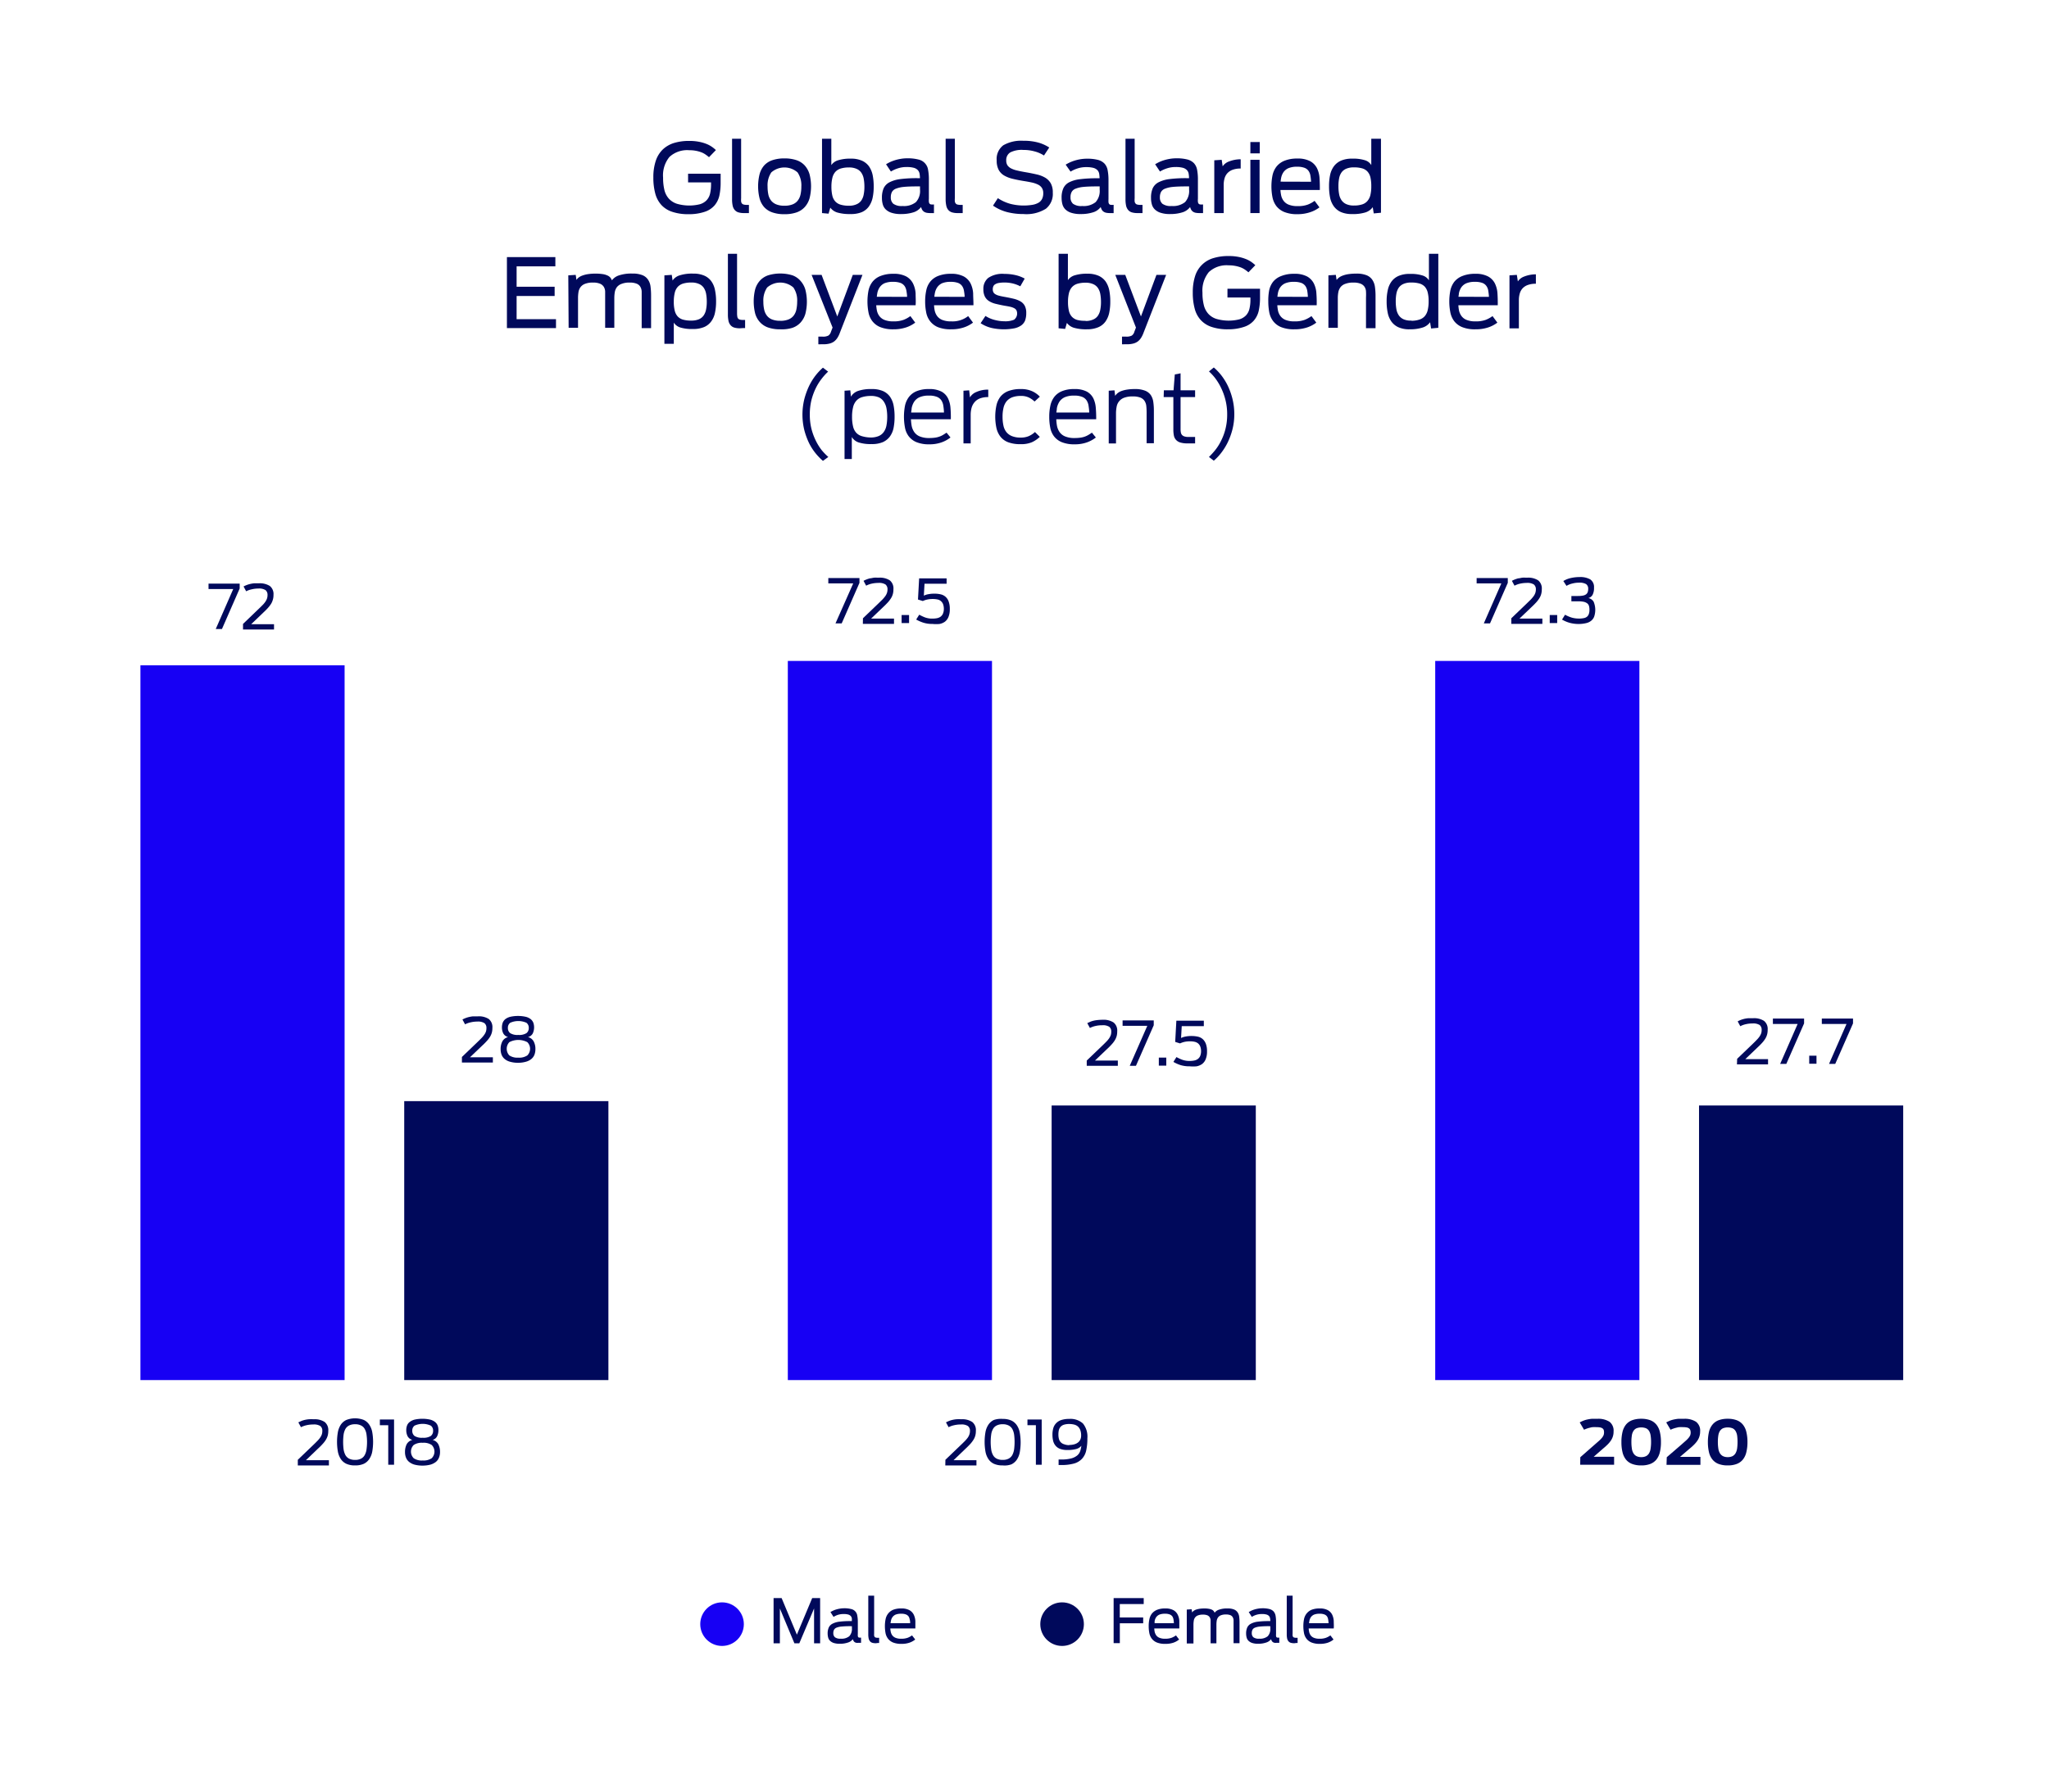 <svg id="Layer_1" data-name="Layer 1" xmlns="http://www.w3.org/2000/svg" viewBox="0 0 423 370"><defs><style>.cls-1{fill:#00095b;}.cls-2{fill:#1700f4;}</style></defs><path class="cls-1" d="M142.19,44.23a10.29,10.29,0,0,1-3.41-.49,5.26,5.26,0,0,1-2.26-1.43,5.67,5.67,0,0,1-1.25-2.37,12.4,12.4,0,0,1-.39-3.28,10.56,10.56,0,0,1,.49-3.42,5.79,5.79,0,0,1,1.43-2.35,5.89,5.89,0,0,1,2.33-1.36,10.5,10.5,0,0,1,3.16-.43,10.06,10.06,0,0,1,1.92.16,8.45,8.45,0,0,1,1.53.42,5.57,5.57,0,0,1,1.17.6,6.63,6.63,0,0,1,.88.71l-1.42,1.47a8.27,8.27,0,0,0-.73-.56,4,4,0,0,0-.88-.46,6.93,6.93,0,0,0-2.47-.42,5.38,5.38,0,0,0-4.09,1.39,6,6,0,0,0-1.31,4.27,10.61,10.61,0,0,0,.27,2.55,4.12,4.12,0,0,0,.92,1.79,3.93,3.93,0,0,0,1.67,1.06,9.16,9.16,0,0,0,4.75.09,3.15,3.15,0,0,0,1.38-.83,3,3,0,0,0,.71-1.36,8.36,8.36,0,0,0,.2-1.91v-.41h-4.74V35.87h6.72v1.84a12.4,12.4,0,0,1-.27,2.72,4.75,4.75,0,0,1-1,2,4.59,4.59,0,0,1-2,1.3A10.1,10.1,0,0,1,142.19,44.23Z"/><path class="cls-1" d="M153.6,44a4,4,0,0,1-1.17-.15,1.61,1.61,0,0,1-.76-.5,2,2,0,0,1-.42-.89,6.29,6.29,0,0,1-.12-1.33V28.65H153V40.94a4,4,0,0,0,0,.66.8.8,0,0,0,.16.41.72.72,0,0,0,.38.23,2.7,2.7,0,0,0,.64.07h.43V44l-.43,0Z"/><path class="cls-1" d="M161.94,44.23a7.26,7.26,0,0,1-2.49-.37,4.06,4.06,0,0,1-1.69-1.09,4.43,4.43,0,0,1-.95-1.8,10.44,10.44,0,0,1,0-5,4.54,4.54,0,0,1,.95-1.81,4,4,0,0,1,1.69-1.08,7.51,7.51,0,0,1,2.49-.37,7.62,7.62,0,0,1,2.5.37,4.07,4.07,0,0,1,1.68,1.08,4.68,4.68,0,0,1,1,1.81,10.12,10.12,0,0,1,0,5,4.57,4.57,0,0,1-1,1.8,4.09,4.09,0,0,1-1.68,1.09A7.36,7.36,0,0,1,161.94,44.23Zm0-1.75a4.41,4.41,0,0,0,1.64-.26,2.53,2.53,0,0,0,1.07-.75,3.1,3.1,0,0,0,.6-1.25,7.24,7.24,0,0,0,.18-1.69,4.75,4.75,0,0,0-.78-2.93,4.11,4.11,0,0,0-5.42,0,4.76,4.76,0,0,0-.77,2.93,7.85,7.85,0,0,0,.17,1.69,3.1,3.1,0,0,0,.6,1.25,2.63,2.63,0,0,0,1.08.75A4.32,4.32,0,0,0,161.94,42.48Z"/><path class="cls-1" d="M175.57,44.2a9,9,0,0,1-2.72-.32,2.85,2.85,0,0,1-1.44-1l-.36,1.24L169.7,44V28.65h1.92v5.44a2.59,2.59,0,0,1,1.42-1,8.38,8.38,0,0,1,2.63-.33,5.47,5.47,0,0,1,2.29.43,3.61,3.61,0,0,1,1.45,1.18,5,5,0,0,1,.75,1.82,11.83,11.83,0,0,1,.21,2.32,11.05,11.05,0,0,1-.22,2.31,5,5,0,0,1-.77,1.81,3.56,3.56,0,0,1-1.48,1.18A5.86,5.86,0,0,1,175.57,44.2Zm-.32-1.72a3.66,3.66,0,0,0,1.54-.28,2.33,2.33,0,0,0,1-.77,3.24,3.24,0,0,0,.51-1.24,8.15,8.15,0,0,0,.15-1.63,9.12,9.12,0,0,0-.14-1.64,3.24,3.24,0,0,0-.5-1.26,2.25,2.25,0,0,0-1-.8,3.72,3.72,0,0,0-1.56-.28,5.61,5.61,0,0,0-1.65.21,2.53,2.53,0,0,0-1.13.68,2.85,2.85,0,0,0-.63,1.24,7.58,7.58,0,0,0-.2,1.85,7.94,7.94,0,0,0,.19,1.84,2.67,2.67,0,0,0,.62,1.21,2.46,2.46,0,0,0,1.11.66A5.85,5.85,0,0,0,175.25,42.48Z"/><path class="cls-1" d="M186,44.2a5.91,5.91,0,0,1-1.94-.26,3,3,0,0,1-1.21-.7,2.28,2.28,0,0,1-.61-1.05,4.66,4.66,0,0,1-.17-1.31,4.82,4.82,0,0,1,.35-2,2.68,2.68,0,0,1,1.21-1.24,6.68,6.68,0,0,1,2.25-.66,27.19,27.19,0,0,1,3.45-.19h.59a7,7,0,0,0-.07-.85,1.52,1.52,0,0,0-.37-.81,1.81,1.81,0,0,0-.83-.48,5.68,5.68,0,0,0-1.48-.16,5.53,5.53,0,0,0-1.88.3,6.33,6.33,0,0,0-1.37.63l-1-1.5a8.24,8.24,0,0,1,.72-.4,7.93,7.93,0,0,1,1-.4,8.74,8.74,0,0,1,1.27-.31,8,8,0,0,1,1.41-.12,8.77,8.77,0,0,1,2.28.25,2.55,2.55,0,0,1,2,2.16,10.58,10.58,0,0,1,.16,2v3.93a3.75,3.75,0,0,0,0,.64.74.74,0,0,0,.14.38.52.52,0,0,0,.32.17,4.3,4.3,0,0,0,.59,0V44a1,1,0,0,1-.3,0h-.49a4,4,0,0,1-.76-.07,1.63,1.63,0,0,1-.52-.22,1.45,1.45,0,0,1-.36-.38,2.42,2.42,0,0,1-.23-.58,3.15,3.15,0,0,1-1.47,1.06A8.2,8.2,0,0,1,186,44.2Zm.65-5.61a5.94,5.94,0,0,0-1.69.37,1.58,1.58,0,0,0-.83.69,2.35,2.35,0,0,0-.23,1.09,1.7,1.7,0,0,0,.51,1.33,2.9,2.9,0,0,0,1.91.47,3.94,3.94,0,0,0,2.76-.8,3.39,3.39,0,0,0,.85-2.59v-.66h-.5C188.27,38.49,187.34,38.52,186.62,38.59Z"/><path class="cls-1" d="M197.7,44a3.87,3.87,0,0,1-1.17-.15,1.64,1.64,0,0,1-.77-.5,2,2,0,0,1-.41-.89,6.23,6.23,0,0,1-.13-1.33V28.65h1.9V40.94a4.08,4.08,0,0,0,0,.66.91.91,0,0,0,.17.41.73.73,0,0,0,.37.23,2.8,2.8,0,0,0,.65.07h.43V44l-.43,0Z"/><path class="cls-1" d="M211.3,44.2a13.48,13.48,0,0,1-3.37-.4A9.1,9.1,0,0,1,205,42.46l1-1.54a9,9,0,0,0,2.6,1.18,11.16,11.16,0,0,0,4.56.19,3.84,3.84,0,0,0,1.27-.45,1.92,1.92,0,0,0,.71-.79,2.58,2.58,0,0,0,.23-1.16,1.93,1.93,0,0,0-.29-1.1,2,2,0,0,0-.83-.69,5.59,5.59,0,0,0-1.31-.43c-.5-.11-1.07-.21-1.71-.31-.84-.14-1.6-.29-2.27-.46a6.25,6.25,0,0,1-1.73-.7A3,3,0,0,1,206.13,35a4.1,4.1,0,0,1-.37-1.86A3.55,3.55,0,0,1,207.12,30a7.42,7.42,0,0,1,4.14-.93,11.13,11.13,0,0,1,3.16.39,8.24,8.24,0,0,1,2.19,1l-1.09,1.65a6.54,6.54,0,0,0-1.88-.83,8.5,8.5,0,0,0-2.38-.32,5.2,5.2,0,0,0-2.71.52,1.84,1.84,0,0,0-.82,1.68,1.76,1.76,0,0,0,.27,1,2.1,2.1,0,0,0,.78.64,5.27,5.27,0,0,0,1.24.42c.5.12,1.06.23,1.7.34.82.14,1.57.29,2.26.45a6.07,6.07,0,0,1,1.79.68,3.28,3.28,0,0,1,1.16,1.18,3.85,3.85,0,0,1,.41,1.92,3.9,3.9,0,0,1-1.42,3.31A7.58,7.58,0,0,1,211.3,44.2Z"/><path class="cls-1" d="M223.1,44.2a6,6,0,0,1-1.95-.26,3,3,0,0,1-1.21-.7,2.37,2.37,0,0,1-.61-1.05,5.05,5.05,0,0,1-.17-1.31,4.65,4.65,0,0,1,.36-2,2.64,2.64,0,0,1,1.21-1.24A6.55,6.55,0,0,1,223,37a27.42,27.42,0,0,1,3.45-.19H227a7,7,0,0,0-.07-.85,1.51,1.51,0,0,0-.36-.81,1.86,1.86,0,0,0-.83-.48,5.79,5.79,0,0,0-1.48-.16,5.59,5.59,0,0,0-1.89.3,6.45,6.45,0,0,0-1.36.63L220,34c.19-.12.43-.25.73-.4a7.41,7.41,0,0,1,1-.4,8.93,8.93,0,0,1,1.26-.31,8.25,8.25,0,0,1,1.42-.12,8.74,8.74,0,0,1,2.27.25,2.88,2.88,0,0,1,1.35.78,2.77,2.77,0,0,1,.64,1.38,10.51,10.51,0,0,1,.17,2v3.93a5.48,5.48,0,0,0,0,.64.74.74,0,0,0,.14.38.52.52,0,0,0,.33.17,4.18,4.18,0,0,0,.59,0V44a1,1,0,0,1-.3,0h-.49a3.86,3.86,0,0,1-.76-.07,1.46,1.46,0,0,1-.52-.22,1.19,1.19,0,0,1-.36-.38,2.9,2.9,0,0,1-.24-.58,3.05,3.05,0,0,1-1.47,1.06A8.1,8.1,0,0,1,223.1,44.2Zm.64-5.61a5.86,5.86,0,0,0-1.68.37,1.54,1.54,0,0,0-.83.69,2.23,2.23,0,0,0-.23,1.09,1.7,1.7,0,0,0,.51,1.33,2.86,2.86,0,0,0,1.91.47,3.94,3.94,0,0,0,2.76-.8,3.43,3.43,0,0,0,.84-2.59v-.66h-.49C225.39,38.49,224.47,38.52,223.74,38.59Z"/><path class="cls-1" d="M234.82,44a4,4,0,0,1-1.17-.15,1.61,1.61,0,0,1-.76-.5,2.11,2.11,0,0,1-.42-.89,6.29,6.29,0,0,1-.12-1.33V28.65h1.89V40.94a4,4,0,0,0,0,.66.81.81,0,0,0,.17.41.66.66,0,0,0,.37.23,2.7,2.7,0,0,0,.64.07h.44V44l-.43,0Z"/><path class="cls-1" d="M241.55,44.2a6,6,0,0,1-1.94-.26,3,3,0,0,1-1.21-.7,2.28,2.28,0,0,1-.61-1.05,4.66,4.66,0,0,1-.17-1.31,4.82,4.82,0,0,1,.35-2,2.68,2.68,0,0,1,1.21-1.24,6.68,6.68,0,0,1,2.25-.66,27.19,27.19,0,0,1,3.45-.19h.59a7,7,0,0,0-.07-.85,1.45,1.45,0,0,0-.37-.81,1.81,1.81,0,0,0-.83-.48,5.68,5.68,0,0,0-1.48-.16,5.58,5.58,0,0,0-1.88.3,6.56,6.56,0,0,0-1.37.63l-1-1.5c.19-.12.43-.25.72-.4a7.93,7.93,0,0,1,1-.4,9.08,9.08,0,0,1,1.27-.31,8.16,8.16,0,0,1,1.42-.12,8.74,8.74,0,0,1,2.27.25,2.88,2.88,0,0,1,1.35.78,2.77,2.77,0,0,1,.64,1.38,10.58,10.58,0,0,1,.16,2v3.93a3.75,3.75,0,0,0,0,.64.74.74,0,0,0,.14.38.52.52,0,0,0,.32.17,4.34,4.34,0,0,0,.6,0V44a1.08,1.08,0,0,1-.3,0h-.5a4,4,0,0,1-.76-.07,1.63,1.63,0,0,1-.52-.22,1.45,1.45,0,0,1-.36-.38,2.42,2.42,0,0,1-.23-.58,3.15,3.15,0,0,1-1.47,1.06A8.2,8.2,0,0,1,241.55,44.2Zm.65-5.61a6,6,0,0,0-1.69.37,1.58,1.58,0,0,0-.83.69,2.35,2.35,0,0,0-.23,1.09,1.7,1.7,0,0,0,.51,1.33,2.9,2.9,0,0,0,1.91.47,4,4,0,0,0,2.77-.8,3.43,3.43,0,0,0,.84-2.59v-.66H245C243.85,38.49,242.92,38.52,242.2,38.59Z"/><path class="cls-1" d="M250.68,33.1l1.53-.1.2,1.35a2.64,2.64,0,0,1,1.29-1,6.61,6.61,0,0,1,2.43-.46V34.8a4.76,4.76,0,0,0-1.67.26,2.73,2.73,0,0,0-1.07.7,2.66,2.66,0,0,0-.59,1.07,5,5,0,0,0-.18,1.38V44h-1.94Z"/><path class="cls-1" d="M258.13,29.33h1.94v2.34h-1.94Zm0,3.67h1.9V44h-1.9Z"/><path class="cls-1" d="M267.89,44.23a7,7,0,0,1-2.75-.45,4,4,0,0,1-1.65-1.23,4.47,4.47,0,0,1-.8-1.83,11.72,11.72,0,0,1,0-4.47,4.51,4.51,0,0,1,.81-1.82,4,4,0,0,1,1.65-1.23,6.84,6.84,0,0,1,2.69-.46,5.35,5.35,0,0,1,2.64.55,3.4,3.4,0,0,1,1.4,1.44,5.4,5.4,0,0,1,.53,2.08c.05.78.07,1.59.06,2.42h-8.13a6.58,6.58,0,0,0,.11.93,2.94,2.94,0,0,0,.51,1.27,2.4,2.4,0,0,0,1.08.83,4.68,4.68,0,0,0,1.84.3,5.74,5.74,0,0,0,2.1-.31,6,6,0,0,0,1.41-.78l1,1.35a6.42,6.42,0,0,1-1.92,1A8.13,8.13,0,0,1,267.89,44.23Zm2.77-6.7a10.69,10.69,0,0,0-.13-1.21,2.31,2.31,0,0,0-.37-1,1.78,1.78,0,0,0-.84-.66,4.17,4.17,0,0,0-1.53-.23,4.44,4.44,0,0,0-1.78.29,2.46,2.46,0,0,0-1.05.84,3.18,3.18,0,0,0-.5,1.3,6.37,6.37,0,0,0-.09.65Z"/><path class="cls-1" d="M279.1,44.2a5.5,5.5,0,0,1-2.3-.42,3.7,3.7,0,0,1-1.45-1.19,4.62,4.62,0,0,1-.77-1.82,11.91,11.91,0,0,1-.21-2.32,11.05,11.05,0,0,1,.22-2.31,4.61,4.61,0,0,1,.78-1.8,3.68,3.68,0,0,1,1.46-1.16,5.61,5.61,0,0,1,2.33-.42,8.09,8.09,0,0,1,2.63.33,2.29,2.29,0,0,1,1.3,1V28.65h2V43.93l-1.49.14-.21-1.29a2.93,2.93,0,0,1-1.5,1.08A8.56,8.56,0,0,1,279.1,44.2Zm.42-1.76a5.36,5.36,0,0,0,1.65-.22,2.36,2.36,0,0,0,1.1-.69,2.92,2.92,0,0,0,.63-1.23,7.63,7.63,0,0,0,.19-1.85,8,8,0,0,0-.18-1.84,2.74,2.74,0,0,0-.62-1.2,2.38,2.38,0,0,0-1.1-.65,6.16,6.16,0,0,0-1.67-.2,3.92,3.92,0,0,0-1.57.27,2.29,2.29,0,0,0-1,.77,3.1,3.1,0,0,0-.5,1.23,8,8,0,0,0-.14,1.62,8.46,8.46,0,0,0,.14,1.65,3.13,3.13,0,0,0,.5,1.25,2.37,2.37,0,0,0,1,.81A3.74,3.74,0,0,0,279.52,42.44Z"/><path class="cls-1" d="M104.65,53.09h10V55h-8v4.21h7.85v1.91h-7.85v4.79h8.13v1.84H104.65Z"/><path class="cls-1" d="M117.32,56.86l1.53-.1.16,1.05a1.87,1.87,0,0,1,.45-.5,2.77,2.77,0,0,1,.77-.41,5.83,5.83,0,0,1,1.15-.29,10.2,10.2,0,0,1,1.56-.11,10,10,0,0,1,1.47.1,3.57,3.57,0,0,1,1,.29,1.67,1.67,0,0,1,.6.44,2.39,2.39,0,0,1,.32.56,2.87,2.87,0,0,1,1.38-1,8,8,0,0,1,2.83-.4,5.35,5.35,0,0,1,2.08.33,2.51,2.51,0,0,1,1.16.93,3.26,3.26,0,0,1,.52,1.44,15,15,0,0,1,.11,1.86v6.71h-1.94V61.44c0-.46,0-.87,0-1.24a2.13,2.13,0,0,0-.29-1,1.52,1.52,0,0,0-.75-.62,3.7,3.7,0,0,0-1.44-.23,4.27,4.27,0,0,0-1.62.25,2.2,2.2,0,0,0-1,.67,2.46,2.46,0,0,0-.44,1,7.66,7.66,0,0,0-.11,1.32v6.1h-1.89V61.44c0-.46,0-.87,0-1.24a2,2,0,0,0-.3-1,1.67,1.67,0,0,0-.77-.62,3.66,3.66,0,0,0-1.44-.23,4.27,4.27,0,0,0-1.62.25,2.11,2.11,0,0,0-.94.67,2.33,2.33,0,0,0-.43,1,7.7,7.7,0,0,0-.1,1.32v6.1h-1.94Z"/><path class="cls-1" d="M137.16,56.86l1.52-.1.17,1.17a2.67,2.67,0,0,1,1.43-1.06,8.4,8.4,0,0,1,2.84-.37,5.52,5.52,0,0,1,2.3.43,3.49,3.49,0,0,1,1.44,1.17,4.6,4.6,0,0,1,.75,1.82,11.25,11.25,0,0,1,.22,2.33,10.92,10.92,0,0,1-.22,2.29,4.5,4.5,0,0,1-.77,1.81,3.52,3.52,0,0,1-1.47,1.18,5.82,5.82,0,0,1-2.33.41,8.35,8.35,0,0,1-2.62-.32,2.49,2.49,0,0,1-1.32-1V71h-1.94Zm5.55,9.34a4.06,4.06,0,0,0,1.54-.26,2.28,2.28,0,0,0,1-.78,3.26,3.26,0,0,0,.51-1.23,8,8,0,0,0,.15-1.62,9.15,9.15,0,0,0-.14-1.65,3.28,3.28,0,0,0-.5-1.25,2.23,2.23,0,0,0-1-.79,3.72,3.72,0,0,0-1.56-.28,5.73,5.73,0,0,0-1.66.21,2.48,2.48,0,0,0-1.12.67,2.76,2.76,0,0,0-.63,1.23,7.61,7.61,0,0,0-.2,1.86,7.26,7.26,0,0,0,.19,1.82,2.72,2.72,0,0,0,.61,1.21A2.38,2.38,0,0,0,141,66,5.89,5.89,0,0,0,142.71,66.2Z"/><path class="cls-1" d="M152.74,67.79a4,4,0,0,1-1.17-.15,1.61,1.61,0,0,1-.76-.5,2,2,0,0,1-.42-.89,6.29,6.29,0,0,1-.12-1.33V52.41h1.89V64.7a4,4,0,0,0,.05.66.8.8,0,0,0,.16.41.72.72,0,0,0,.38.23,2.64,2.64,0,0,0,.64.07h.43v1.68l-.43,0Z"/><path class="cls-1" d="M161.08,68a7.36,7.36,0,0,1-2.5-.37,4.09,4.09,0,0,1-1.68-1.09,4.43,4.43,0,0,1-1-1.8,10.44,10.44,0,0,1,0-5,4.54,4.54,0,0,1,1-1.81,4.07,4.07,0,0,1,1.68-1.08,8.6,8.6,0,0,1,5,0A4,4,0,0,1,165.26,58a4.68,4.68,0,0,1,1,1.81,10.12,10.12,0,0,1,0,5,4.57,4.57,0,0,1-1,1.8,4.06,4.06,0,0,1-1.69,1.09A7.3,7.3,0,0,1,161.08,68Zm0-1.75a4.53,4.53,0,0,0,1.63-.26,2.56,2.56,0,0,0,1.08-.75,3.1,3.1,0,0,0,.6-1.25,7.82,7.82,0,0,0,.18-1.69,4.75,4.75,0,0,0-.78-2.93,4.11,4.11,0,0,0-5.42,0,4.75,4.75,0,0,0-.78,2.93,7.24,7.24,0,0,0,.18,1.69,3.1,3.1,0,0,0,.6,1.25,2.5,2.5,0,0,0,1.08.75A4.53,4.53,0,0,0,161.08,66.24Z"/><path class="cls-1" d="M167.55,56.76h2.06l3.24,8.59,3.2-8.59h2L173.39,68.7a5,5,0,0,1-.53,1.09,2.89,2.89,0,0,1-.69.74,2.7,2.7,0,0,1-.94.42,4.87,4.87,0,0,1-1.28.14h-.49a3.64,3.64,0,0,1-.52,0V69.51h.85A2.34,2.34,0,0,0,171,69.3a1.44,1.44,0,0,0,.55-.8l.33-.86Z"/><path class="cls-1" d="M184.48,68a7.08,7.08,0,0,1-2.75-.45,3.93,3.93,0,0,1-1.64-1.23,4.22,4.22,0,0,1-.8-1.83,12,12,0,0,1,0-4.47,4.4,4.4,0,0,1,.82-1.82A3.93,3.93,0,0,1,181.75,57a6.88,6.88,0,0,1,2.69-.46,5.37,5.37,0,0,1,2.65.55,3.44,3.44,0,0,1,1.39,1.44,5.41,5.41,0,0,1,.54,2.08c0,.78.07,1.59,0,2.42h-8.13a8.48,8.48,0,0,0,.11.93,2.94,2.94,0,0,0,.51,1.27,2.46,2.46,0,0,0,1.08.83,4.68,4.68,0,0,0,1.84.3,5.74,5.74,0,0,0,2.1-.31,5.85,5.85,0,0,0,1.41-.78l1,1.35a6.42,6.42,0,0,1-1.92,1A8.16,8.16,0,0,1,184.48,68Zm2.78-6.7c0-.43-.07-.84-.13-1.21a2.6,2.6,0,0,0-.37-1,1.89,1.89,0,0,0-.84-.66,4.27,4.27,0,0,0-1.54-.23,4.44,4.44,0,0,0-1.78.29,2.46,2.46,0,0,0-1,.84,3.18,3.18,0,0,0-.5,1.3,6.37,6.37,0,0,0-.09.65Z"/><path class="cls-1" d="M196.36,68a7.08,7.08,0,0,1-2.75-.45A4,4,0,0,1,192,66.31a4.22,4.22,0,0,1-.8-1.83,11.41,11.41,0,0,1-.21-2.23,10.64,10.64,0,0,1,.22-2.24,4.26,4.26,0,0,1,.81-1.82A3.93,3.93,0,0,1,193.63,57a6.88,6.88,0,0,1,2.69-.46,5.37,5.37,0,0,1,2.65.55,3.46,3.46,0,0,1,1.4,1.44,5.4,5.4,0,0,1,.53,2.08c0,.78.07,1.59.06,2.42h-8.13a6.62,6.62,0,0,0,.1.93,3.06,3.06,0,0,0,.51,1.27,2.46,2.46,0,0,0,1.08.83,4.71,4.71,0,0,0,1.84.3,5.23,5.23,0,0,0,3.51-1.09l1,1.35a6.42,6.42,0,0,1-1.92,1A8.16,8.16,0,0,1,196.36,68Zm2.78-6.7c0-.43-.07-.84-.13-1.21a2.44,2.44,0,0,0-.37-1,1.78,1.78,0,0,0-.84-.66,4.25,4.25,0,0,0-1.53-.23,4.49,4.49,0,0,0-1.79.29,2.58,2.58,0,0,0-1,.84,3.18,3.18,0,0,0-.5,1.3,6.37,6.37,0,0,0-.09.65Z"/><path class="cls-1" d="M207.2,68a11.84,11.84,0,0,1-2.41-.26,7,7,0,0,1-2.35-1l1-1.5a6.43,6.43,0,0,0,2,.85,7.84,7.84,0,0,0,1.91.25,4.74,4.74,0,0,0,2-.32,1.62,1.62,0,0,0,.49-1.94,1.1,1.1,0,0,0-.45-.43,3.3,3.3,0,0,0-.83-.3c-.33-.08-.74-.15-1.23-.23-.65-.12-1.24-.25-1.77-.38a4.51,4.51,0,0,1-1.37-.56,2.38,2.38,0,0,1-.87-.94,3.32,3.32,0,0,1-.31-1.53,2.86,2.86,0,0,1,1-2.32,5.21,5.21,0,0,1,3.34-.83,10,10,0,0,1,2.34.26,7.06,7.06,0,0,1,1.85.71l-.91,1.59a6.73,6.73,0,0,0-1.46-.56,7.11,7.11,0,0,0-1.78-.22,6.48,6.48,0,0,0-1.19.09,2,2,0,0,0-.75.27.91.91,0,0,0-.39.44,1.48,1.48,0,0,0-.11.57,1.35,1.35,0,0,0,.13.64,1.09,1.09,0,0,0,.43.42,2.69,2.69,0,0,0,.77.3c.32.09.7.16,1.14.24.68.12,1.29.25,1.84.38a5.53,5.53,0,0,1,1.4.54,2.35,2.35,0,0,1,.89.91,3.1,3.1,0,0,1,.31,1.5,4.36,4.36,0,0,1-.26,1.6,2.37,2.37,0,0,1-.84,1,3.81,3.81,0,0,1-1.44.57A11.46,11.46,0,0,1,207.2,68Z"/><path class="cls-1" d="M224.41,68a9,9,0,0,1-2.72-.32,2.85,2.85,0,0,1-1.44-1l-.36,1.24-1.35-.13V52.41h1.92v5.44a2.59,2.59,0,0,1,1.42-1,8.38,8.38,0,0,1,2.63-.33,5.47,5.47,0,0,1,2.29.43,3.61,3.61,0,0,1,1.45,1.18,5,5,0,0,1,.75,1.82,11.83,11.83,0,0,1,.21,2.32,11.05,11.05,0,0,1-.22,2.31,4.86,4.86,0,0,1-.77,1.81,3.49,3.49,0,0,1-1.48,1.18A5.86,5.86,0,0,1,224.41,68Zm-.32-1.72a3.66,3.66,0,0,0,1.54-.28,2.27,2.27,0,0,0,1-.77,3.24,3.24,0,0,0,.51-1.24,8.15,8.15,0,0,0,.15-1.63,9.12,9.12,0,0,0-.14-1.64,3.24,3.24,0,0,0-.5-1.26,2.25,2.25,0,0,0-1-.8,3.72,3.72,0,0,0-1.56-.28,5.71,5.71,0,0,0-1.65.21,2.49,2.49,0,0,0-1.12.68,2.87,2.87,0,0,0-.64,1.24,7.58,7.58,0,0,0-.2,1.85,7.94,7.94,0,0,0,.19,1.84,2.67,2.67,0,0,0,.62,1.21,2.46,2.46,0,0,0,1.11.66A5.9,5.9,0,0,0,224.09,66.24Z"/><path class="cls-1" d="M230.24,56.76h2.06l3.24,8.59,3.2-8.59h2L236.08,68.7a5.54,5.54,0,0,1-.53,1.09,2.89,2.89,0,0,1-.69.74,2.7,2.7,0,0,1-.94.42,4.92,4.92,0,0,1-1.28.14h-.5a3.56,3.56,0,0,1-.51,0V69.51h.85a2.36,2.36,0,0,0,1.16-.21,1.38,1.38,0,0,0,.54-.8l.33-.86Z"/><path class="cls-1" d="M253.55,68a10.31,10.31,0,0,1-3.42-.49,5.29,5.29,0,0,1-2.25-1.43,5.56,5.56,0,0,1-1.25-2.37,12.4,12.4,0,0,1-.39-3.28,10.85,10.85,0,0,1,.48-3.42,5.59,5.59,0,0,1,3.77-3.71,10.5,10.5,0,0,1,3.16-.43,10.2,10.2,0,0,1,1.92.16,8.12,8.12,0,0,1,1.52.42,5.66,5.66,0,0,1,1.18.6,7.35,7.35,0,0,1,.88.71l-1.42,1.47a8.27,8.27,0,0,0-.73-.56,4.29,4.29,0,0,0-.88-.46,7.26,7.26,0,0,0-1.1-.3,7.06,7.06,0,0,0-1.37-.12,5.37,5.37,0,0,0-4.09,1.39,6,6,0,0,0-1.32,4.27,10.09,10.09,0,0,0,.28,2.55,4.12,4.12,0,0,0,.92,1.79,3.81,3.81,0,0,0,1.67,1.06,9.16,9.16,0,0,0,4.75.09,3.15,3.15,0,0,0,1.38-.83,3,3,0,0,0,.7-1.36,7.83,7.83,0,0,0,.2-1.91v-.41H253.4V59.63h6.72v1.84a12.4,12.4,0,0,1-.27,2.72,4.64,4.64,0,0,1-1,2,4.5,4.5,0,0,1-2,1.3A10.1,10.1,0,0,1,253.55,68Z"/><path class="cls-1" d="M267.23,68a7.08,7.08,0,0,1-2.75-.45,3.93,3.93,0,0,1-1.64-1.23,4.35,4.35,0,0,1-.81-1.83,12.25,12.25,0,0,1-.2-2.23A11.36,11.36,0,0,1,262,60a4.4,4.4,0,0,1,.82-1.82A3.93,3.93,0,0,1,264.5,57a6.88,6.88,0,0,1,2.69-.46,5.37,5.37,0,0,1,2.65.55,3.44,3.44,0,0,1,1.39,1.44,5.23,5.23,0,0,1,.53,2.08,24.06,24.06,0,0,1,.06,2.42h-8.13a8.48,8.48,0,0,0,.11.93,2.94,2.94,0,0,0,.51,1.27,2.46,2.46,0,0,0,1.08.83,4.68,4.68,0,0,0,1.84.3,5.74,5.74,0,0,0,2.1-.31,6,6,0,0,0,1.41-.78l1,1.35a6.49,6.49,0,0,1-1.91,1A8.2,8.2,0,0,1,267.23,68Zm2.77-6.7a10.77,10.77,0,0,0-.12-1.21,2.6,2.6,0,0,0-.37-1,1.89,1.89,0,0,0-.84-.66,4.27,4.27,0,0,0-1.54-.23,4.44,4.44,0,0,0-1.78.29,2.46,2.46,0,0,0-1.05.84,3.18,3.18,0,0,0-.5,1.3,6.37,6.37,0,0,0-.09.65Z"/><path class="cls-1" d="M274.24,56.86l1.53-.1.16,1.05a3,3,0,0,1,.5-.5,3.07,3.07,0,0,1,.79-.41,5.65,5.65,0,0,1,1.15-.29A10.71,10.71,0,0,1,280,56.5a5.49,5.49,0,0,1,2.1.33,2.6,2.6,0,0,1,1.19.93,3.42,3.42,0,0,1,.55,1.44,13.13,13.13,0,0,1,.13,1.86v6.71H282V61.44A11.57,11.57,0,0,0,282,60.2a1.92,1.92,0,0,0-.32-1,1.76,1.76,0,0,0-.8-.62,3.9,3.9,0,0,0-1.47-.23,4.55,4.55,0,0,0-1.65.25,2.18,2.18,0,0,0-1,.67,2.49,2.49,0,0,0-.46,1,6.74,6.74,0,0,0-.12,1.32v6.1h-1.94Z"/><path class="cls-1" d="M291,68a5.47,5.47,0,0,1-2.3-.42,3.66,3.66,0,0,1-1.46-1.19,4.61,4.61,0,0,1-.76-1.82,11.15,11.15,0,0,1-.22-2.32,10.39,10.39,0,0,1,.23-2.31,4.59,4.59,0,0,1,.77-1.8,3.6,3.6,0,0,1,1.46-1.16,5.65,5.65,0,0,1,2.33-.42,8,8,0,0,1,2.63.33,2.35,2.35,0,0,1,1.31,1V52.41h1.94V67.69l-1.49.14-.21-1.29a3,3,0,0,1-1.49,1.08A8.64,8.64,0,0,1,291,68Zm.41-1.76A5.27,5.27,0,0,0,293,66a2.44,2.44,0,0,0,1.11-.69,2.91,2.91,0,0,0,.62-1.23,7.58,7.58,0,0,0,.2-1.85,7.43,7.43,0,0,0-.19-1.84,2.84,2.84,0,0,0-.61-1.2,2.46,2.46,0,0,0-1.11-.65,6.16,6.16,0,0,0-1.67-.2,3.92,3.92,0,0,0-1.57.27,2.35,2.35,0,0,0-1,.77,3.25,3.25,0,0,0-.5,1.23,8.81,8.81,0,0,0-.14,1.62,9.32,9.32,0,0,0,.14,1.65,3.28,3.28,0,0,0,.5,1.25,2.43,2.43,0,0,0,1,.81A3.74,3.74,0,0,0,291.37,66.2Z"/><path class="cls-1" d="M304.61,68a7,7,0,0,1-2.75-.45,4,4,0,0,1-1.65-1.23,4.47,4.47,0,0,1-.8-1.83,11.72,11.72,0,0,1,0-4.47,4.51,4.51,0,0,1,.81-1.82A4,4,0,0,1,301.88,57a6.84,6.84,0,0,1,2.69-.46,5.35,5.35,0,0,1,2.64.55,3.4,3.4,0,0,1,1.4,1.44,5.4,5.4,0,0,1,.53,2.08c.05.78.07,1.59.06,2.42h-8.13a8.55,8.55,0,0,0,.1.93,3.07,3.07,0,0,0,.52,1.27,2.4,2.4,0,0,0,1.08.83,4.68,4.68,0,0,0,1.84.3,5.74,5.74,0,0,0,2.1-.31,6,6,0,0,0,1.41-.78l1,1.35a6.42,6.42,0,0,1-1.92,1A8.13,8.13,0,0,1,304.61,68Zm2.77-6.7a10.69,10.69,0,0,0-.13-1.21,2.31,2.31,0,0,0-.37-1,1.78,1.78,0,0,0-.84-.66,4.17,4.17,0,0,0-1.53-.23,4.41,4.41,0,0,0-1.78.29,2.46,2.46,0,0,0-1.05.84,3.34,3.34,0,0,0-.51,1.3c0,.21-.06.42-.08.65Z"/><path class="cls-1" d="M311.62,56.86l1.52-.1.21,1.35a2.64,2.64,0,0,1,1.29-1,6.61,6.61,0,0,1,2.43-.46v1.94a4.76,4.76,0,0,0-1.67.26,2.7,2.7,0,0,0-1.08.7,2.65,2.65,0,0,0-.58,1.07,4.91,4.91,0,0,0-.18,1.38v5.8h-1.94Z"/><path class="cls-1" d="M169.89,95.17a12.54,12.54,0,0,1-1.47-1.51,11.46,11.46,0,0,1-1.37-2.11,14.83,14.83,0,0,1-1-2.71,13.49,13.49,0,0,1,0-6.44,15.45,15.45,0,0,1,1-2.74,12.22,12.22,0,0,1,1.37-2.19,11.74,11.74,0,0,1,1.47-1.55l1.07.82a11.73,11.73,0,0,0-1.31,1.44,11.08,11.08,0,0,0-1.22,1.94,12.9,12.9,0,0,0-.91,2.48,12.22,12.22,0,0,0-.34,3,11.79,11.79,0,0,0,.35,3,12.46,12.46,0,0,0,.92,2.46A10.83,10.83,0,0,0,169.67,93,12.49,12.49,0,0,0,171,94.36Z"/><path class="cls-1" d="M174.35,80.68l1.19-.08.13,1.31a2.77,2.77,0,0,1,1.46-1.18,8.23,8.23,0,0,1,2.87-.39,5.57,5.57,0,0,1,2.28.41,3.53,3.53,0,0,1,1.43,1.14,4.72,4.72,0,0,1,.76,1.81,12.15,12.15,0,0,1,.21,2.35,11.76,11.76,0,0,1-.21,2.32,4.5,4.5,0,0,1-.77,1.78,3.7,3.7,0,0,1-1.45,1.15,5.68,5.68,0,0,1-2.3.4,8.21,8.21,0,0,1-2.72-.35,2.59,2.59,0,0,1-1.38-1.11v4.55h-1.5Zm5.36,9.66a4.24,4.24,0,0,0,1.67-.29,2.46,2.46,0,0,0,1.06-.84,3.39,3.39,0,0,0,.56-1.34,9.52,9.52,0,0,0,.16-1.79,9.71,9.71,0,0,0-.16-1.8,3.65,3.65,0,0,0-.55-1.35,2.49,2.49,0,0,0-1-.87,4.09,4.09,0,0,0-1.69-.3A6.08,6.08,0,0,0,178,82a2.53,2.53,0,0,0-1.2.73,3,3,0,0,0-.68,1.33,8,8,0,0,0-.22,2,8.27,8.27,0,0,0,.21,2,2.85,2.85,0,0,0,.67,1.32,2.57,2.57,0,0,0,1.2.7A6.53,6.53,0,0,0,179.71,90.34Z"/><path class="cls-1" d="M191.87,91.75a6.77,6.77,0,0,1-2.68-.45,3.93,3.93,0,0,1-1.6-1.22,4.29,4.29,0,0,1-.77-1.81,12.18,12.18,0,0,1,0-4.45,4.56,4.56,0,0,1,.8-1.82,3.82,3.82,0,0,1,1.58-1.21,6.45,6.45,0,0,1,2.6-.45,5.32,5.32,0,0,1,2.56.52,3.2,3.2,0,0,1,1.34,1.39,5.35,5.35,0,0,1,.52,2,22.14,22.14,0,0,1,.07,2.32h-8.23a9.91,9.91,0,0,0,.13,1.27,3.42,3.42,0,0,0,.55,1.38,2.58,2.58,0,0,0,1.14.9,5,5,0,0,0,2,.33,8.36,8.36,0,0,0,1.19-.08,4.48,4.48,0,0,0,.91-.23,4,4,0,0,0,.75-.36c.22-.14.45-.28.68-.44l.81,1a6.56,6.56,0,0,1-1.82,1A7.37,7.37,0,0,1,191.87,91.75Zm3-6.56c0-.48-.06-.94-.12-1.36a2.81,2.81,0,0,0-.39-1.12,2,2,0,0,0-.91-.75,4.27,4.27,0,0,0-1.68-.27,4.67,4.67,0,0,0-1.9.32,2.6,2.6,0,0,0-1.13.92,3.69,3.69,0,0,0-.54,1.38c0,.28-.08.58-.1.88Z"/><path class="cls-1" d="M198.9,80.68l1.18-.08.16,1.46a2.63,2.63,0,0,1,1.29-1.1,5.7,5.7,0,0,1,2.49-.5V82a4.66,4.66,0,0,0-1.69.26,2.74,2.74,0,0,0-1.12.77,3,3,0,0,0-.63,1.17,5.55,5.55,0,0,0-.19,1.46v5.9H198.9Z"/><path class="cls-1" d="M210.69,91.72a7.14,7.14,0,0,1-2.54-.39,3.72,3.72,0,0,1-1.6-1.14,4.57,4.57,0,0,1-.84-1.79,11.22,11.22,0,0,1,0-4.71,4.61,4.61,0,0,1,.84-1.8,3.86,3.86,0,0,1,1.61-1.14,7,7,0,0,1,2.57-.41,5.44,5.44,0,0,1,2.41.47,5.09,5.09,0,0,1,1.53,1.1l-1.09,1a4.85,4.85,0,0,0-1.07-.77,3.62,3.62,0,0,0-1.78-.38,4.9,4.9,0,0,0-1.79.29,2.88,2.88,0,0,0-1.16.84,3.36,3.36,0,0,0-.62,1.35,7.65,7.65,0,0,0-.19,1.82,8.28,8.28,0,0,0,.18,1.81,3.23,3.23,0,0,0,.61,1.35,2.79,2.79,0,0,0,1.16.84,4.72,4.72,0,0,0,1.81.3,4.15,4.15,0,0,0,1.62-.29,4.56,4.56,0,0,0,1.31-.86l1,1A5.91,5.91,0,0,1,213,91.33,5.74,5.74,0,0,1,210.69,91.72Z"/><path class="cls-1" d="M221.86,91.75a6.77,6.77,0,0,1-2.68-.45,3.93,3.93,0,0,1-1.6-1.22,4.29,4.29,0,0,1-.77-1.81,11.18,11.18,0,0,1-.2-2.22,10.48,10.48,0,0,1,.22-2.23,4.55,4.55,0,0,1,.79-1.82,3.82,3.82,0,0,1,1.58-1.21,6.45,6.45,0,0,1,2.6-.45,5.29,5.29,0,0,1,2.56.52,3.28,3.28,0,0,1,1.35,1.39,5.55,5.55,0,0,1,.51,2c.06.75.09,1.53.08,2.32h-8.24a9.91,9.91,0,0,0,.13,1.27,3.42,3.42,0,0,0,.55,1.38,2.56,2.56,0,0,0,1.15.9,4.89,4.89,0,0,0,2,.33,8.25,8.25,0,0,0,1.19-.08,4.58,4.58,0,0,0,.92-.23,4.23,4.23,0,0,0,.74-.36c.23-.14.45-.28.68-.44l.81,1a6.56,6.56,0,0,1-1.82,1A7.37,7.37,0,0,1,221.86,91.75Zm3-6.56c0-.48-.07-.94-.13-1.36a2.81,2.81,0,0,0-.39-1.12,2,2,0,0,0-.91-.75,4.27,4.27,0,0,0-1.68-.27,4.67,4.67,0,0,0-1.9.32,2.6,2.6,0,0,0-1.13.92,3.69,3.69,0,0,0-.54,1.38c0,.28-.08.58-.1.88Z"/><path class="cls-1" d="M228.89,80.68l1.19-.08.13,1.14a2.88,2.88,0,0,1,.48-.53,2.72,2.72,0,0,1,.78-.45,5.9,5.9,0,0,1,1.16-.3,9.66,9.66,0,0,1,1.64-.12,5.52,5.52,0,0,1,2.11.33,2.59,2.59,0,0,1,1.19.91,3.4,3.4,0,0,1,.52,1.43,13,13,0,0,1,.12,1.85v6.67h-1.5V85.11a13.21,13.21,0,0,0-.07-1.33,2.43,2.43,0,0,0-.36-1,1.86,1.86,0,0,0-.86-.68,4.23,4.23,0,0,0-1.58-.24,4.84,4.84,0,0,0-1.77.27A2.4,2.4,0,0,0,230.52,84a7.1,7.1,0,0,0-.13,1.43v6.14h-1.5Z"/><path class="cls-1" d="M240.27,80.6h2l.26-3.28,1.19-.23V80.6h3V82h-3v6.57a3.56,3.56,0,0,0,.05.68,1.1,1.1,0,0,0,.21.52,1.09,1.09,0,0,0,.5.34,2.63,2.63,0,0,0,.9.12h1.34v1.33h-1.58a5,5,0,0,1-1.49-.19,1.93,1.93,0,0,1-.88-.55,1.87,1.87,0,0,1-.43-.88,6.2,6.2,0,0,1-.11-1.22V82h-2Z"/><path class="cls-1" d="M249.58,94.36a15.79,15.79,0,0,0,1.3-1.43A10.22,10.22,0,0,0,252.09,91a11.57,11.57,0,0,0,.9-2.43,12.11,12.11,0,0,0,.35-3,11.94,11.94,0,0,0-.36-3,12.62,12.62,0,0,0-.91-2.5,11.61,11.61,0,0,0-1.22-2,10.22,10.22,0,0,0-1.27-1.37l1-.82a11.31,11.31,0,0,1,1.47,1.52,12.28,12.28,0,0,1,1.36,2.14,14.09,14.09,0,0,1,1,2.73,13.1,13.1,0,0,1,.4,3.28,12.5,12.5,0,0,1-.4,3.19,14.29,14.29,0,0,1-1,2.7,12.77,12.77,0,0,1-1.36,2.15,10.45,10.45,0,0,1-1.47,1.54Z"/><rect class="cls-1" x="83.45" y="227.38" width="42.15" height="57.6"/><rect class="cls-2" x="28.99" y="137.38" width="42.15" height="147.6"/><path class="cls-1" d="M61.48,301.44l3.13-3c.35-.33.65-.63.89-.88a5,5,0,0,0,.6-.71,2.77,2.77,0,0,0,.34-.66,2.28,2.28,0,0,0,.1-.72,1.22,1.22,0,0,0-.41-1,2.42,2.42,0,0,0-1.46-.32,6,6,0,0,0-1.43.16,4.9,4.9,0,0,0-1.11.4l-.54-1,.64-.29a4.91,4.91,0,0,1,.71-.22,6.57,6.57,0,0,1,.83-.13,9.81,9.81,0,0,1,1,0,3.77,3.77,0,0,1,2.25.56,2.13,2.13,0,0,1,.75,1.83,3.6,3.6,0,0,1-.12,1,3.37,3.37,0,0,1-.38.85,5.36,5.36,0,0,1-.67.87c-.27.3-.59.63-1,1l-2.45,2.35H67.9v1.08H61.48Z"/><path class="cls-1" d="M73.31,302.6a4.16,4.16,0,0,1-1.82-.34,2.8,2.8,0,0,1-1.15-1,4.24,4.24,0,0,1-.59-1.52,11.67,11.67,0,0,1,0-4,4.24,4.24,0,0,1,.59-1.52,2.8,2.8,0,0,1,1.15-1,5,5,0,0,1,3.63,0,2.81,2.81,0,0,1,1.13,1,4.07,4.07,0,0,1,.6,1.52,11.67,11.67,0,0,1,0,4,4.07,4.07,0,0,1-.6,1.52,2.81,2.81,0,0,1-1.13,1A4.18,4.18,0,0,1,73.31,302.6Zm0-1.14a2.52,2.52,0,0,0,1.25-.27,1.77,1.77,0,0,0,.75-.76,3.35,3.35,0,0,0,.36-1.17,11,11,0,0,0,0-3,3.18,3.18,0,0,0-.36-1.15,1.73,1.73,0,0,0-.75-.74,2.52,2.52,0,0,0-1.25-.27,2.63,2.63,0,0,0-1.27.27,1.84,1.84,0,0,0-.75.74,3.62,3.62,0,0,0-.36,1.15,12.21,12.21,0,0,0,0,3,3.83,3.83,0,0,0,.36,1.17,1.89,1.89,0,0,0,.75.76A2.63,2.63,0,0,0,73.31,301.46Z"/><path class="cls-1" d="M80.15,294.3H78.42v-1.18h2.93v9.34h-1.2Z"/><path class="cls-1" d="M87.26,302.64a6.26,6.26,0,0,1-1.69-.2,3.1,3.1,0,0,1-1.12-.57,2.16,2.16,0,0,1-.64-.89,3,3,0,0,1-.2-1.14,3.52,3.52,0,0,1,.35-1.62,1.87,1.87,0,0,1,1.18-.89,1.52,1.52,0,0,1-1-.77,2.77,2.77,0,0,1-.27-1.25,2.61,2.61,0,0,1,.16-.94,1.59,1.59,0,0,1,.54-.73,2.77,2.77,0,0,1,1-.49,7.43,7.43,0,0,1,3.25,0,2.7,2.7,0,0,1,1,.49,1.72,1.72,0,0,1,.53.73,2.61,2.61,0,0,1,.16.94,2.89,2.89,0,0,1-.27,1.27,1.44,1.44,0,0,1-.94.75,1.88,1.88,0,0,1,1.19.91,3.44,3.44,0,0,1,.35,1.6,3,3,0,0,1-.21,1.14,2.16,2.16,0,0,1-.64.89,3.24,3.24,0,0,1-1.13.57A6.31,6.31,0,0,1,87.26,302.64Zm0-1.06a3,3,0,0,0,1.86-.46,1.93,1.93,0,0,0,0-2.74,3,3,0,0,0-1.86-.45,3,3,0,0,0-1.85.45,1.93,1.93,0,0,0,0,2.74A2.92,2.92,0,0,0,87.26,301.58Zm0-4.69a2.82,2.82,0,0,0,1.68-.37,1.31,1.31,0,0,0,.47-1.08,1.25,1.25,0,0,0-.47-1.05,4,4,0,0,0-3.36,0,1.25,1.25,0,0,0-.47,1.05,1.31,1.31,0,0,0,.47,1.08A2.82,2.82,0,0,0,87.26,296.89Z"/><path class="cls-1" d="M48.15,121.63h-5.1v-1.11h6.43v1l-3.66,8.37H44.54Z"/><path class="cls-1" d="M50.17,128.84l3.12-3c.36-.34.65-.63.9-.88a4.57,4.57,0,0,0,.6-.72,2.66,2.66,0,0,0,.33-.65,2.33,2.33,0,0,0,.11-.73,1.24,1.24,0,0,0-.41-1,2.45,2.45,0,0,0-1.47-.33,5.94,5.94,0,0,0-1.42.17,4.18,4.18,0,0,0-1.11.4l-.54-1a5.38,5.38,0,0,1,.64-.29,4.91,4.91,0,0,1,.71-.22,6.35,6.35,0,0,1,.82-.14c.3,0,.63,0,1,0a3.84,3.84,0,0,1,2.25.55,2.11,2.11,0,0,1,.76,1.83,3.19,3.19,0,0,1-.13,1,3.39,3.39,0,0,1-.37.86,6.8,6.8,0,0,1-.67.87c-.27.3-.6.63-1,1l-2.44,2.34h4.72v1.09H50.17Z"/><path class="cls-1" d="M95.36,218.26l3.13-3c.35-.34.65-.63.89-.88a5.07,5.07,0,0,0,.6-.72,2.71,2.71,0,0,0,.34-.65,2.39,2.39,0,0,0,.1-.73,1.21,1.21,0,0,0-.41-1,2.41,2.41,0,0,0-1.46-.33,6,6,0,0,0-1.43.17,4.46,4.46,0,0,0-1.11.4l-.54-1a6.22,6.22,0,0,1,.64-.29,4.91,4.91,0,0,1,.71-.22,6.52,6.52,0,0,1,.83-.14c.29,0,.63,0,1,0a3.77,3.77,0,0,1,2.25.55,2.13,2.13,0,0,1,.75,1.83,3.6,3.6,0,0,1-.12,1,3.43,3.43,0,0,1-.38.86,5.36,5.36,0,0,1-.67.87c-.27.3-.59.63-1,1l-2.45,2.34h4.72v1.09H95.36Z"/><path class="cls-1" d="M107,219.46a5.83,5.83,0,0,1-1.68-.21,2.86,2.86,0,0,1-1.13-.57,2.16,2.16,0,0,1-.64-.88,3.17,3.17,0,0,1-.2-1.14,3.37,3.37,0,0,1,.36-1.62,1.82,1.82,0,0,1,1.18-.89,1.58,1.58,0,0,1-1-.77,2.78,2.78,0,0,1-.27-1.26,2.84,2.84,0,0,1,.16-.93,1.84,1.84,0,0,1,.54-.74,2.82,2.82,0,0,1,1-.48,7.38,7.38,0,0,1,3.24,0,2.69,2.69,0,0,1,1,.48,1.84,1.84,0,0,1,.54.74,2.84,2.84,0,0,1,.16.93,3,3,0,0,1-.27,1.27,1.5,1.5,0,0,1-1,.76,1.82,1.82,0,0,1,1.19.91,3.29,3.29,0,0,1,.35,1.6,3.17,3.17,0,0,1-.2,1.14,2.16,2.16,0,0,1-.64.88,3,3,0,0,1-1.14.57A5.85,5.85,0,0,1,107,219.46Zm0-1.06a3,3,0,0,0,1.86-.46,1.93,1.93,0,0,0,0-2.74,4,4,0,0,0-3.71,0,2,2,0,0,0,0,2.74A3,3,0,0,0,107,218.4Zm0-4.69a2.82,2.82,0,0,0,1.68-.37,1.29,1.29,0,0,0,.48-1.08,1.26,1.26,0,0,0-.48-1.06,4.08,4.08,0,0,0-3.35,0,1.26,1.26,0,0,0-.48,1.06,1.29,1.29,0,0,0,.48,1.08A2.8,2.8,0,0,0,107,213.71Z"/><rect class="cls-1" x="217.1" y="228.28" width="42.15" height="56.7"/><rect class="cls-1" x="350.75" y="228.28" width="42.15" height="56.7"/><rect class="cls-2" x="162.64" y="136.48" width="42.15" height="148.5"/><path class="cls-1" d="M195.17,301.44l3.13-3c.35-.33.65-.63.9-.88a6.88,6.88,0,0,0,.6-.71,2.71,2.71,0,0,0,.33-.66,2.27,2.27,0,0,0,.11-.72,1.22,1.22,0,0,0-.42-1,2.4,2.4,0,0,0-1.46-.32,5.88,5.88,0,0,0-1.42.16,4.57,4.57,0,0,0-1.11.4l-.54-1c.2-.1.41-.2.63-.29a5,5,0,0,1,.72-.22,6.13,6.13,0,0,1,.82-.13,10,10,0,0,1,1,0,3.77,3.77,0,0,1,2.25.56,2.13,2.13,0,0,1,.75,1.83,3.6,3.6,0,0,1-.12,1,3,3,0,0,1-.38.85,5.88,5.88,0,0,1-.66.87c-.28.3-.6.63-1,1l-2.45,2.35h4.73v1.08h-6.43Z"/><path class="cls-1" d="M207,302.6a4.24,4.24,0,0,1-1.83-.34,2.77,2.77,0,0,1-1.14-1,4.06,4.06,0,0,1-.59-1.52,11.67,11.67,0,0,1,0-4,4.06,4.06,0,0,1,.59-1.52,2.77,2.77,0,0,1,1.14-1A4.4,4.4,0,0,1,207,293a4.25,4.25,0,0,1,1.8.34,2.84,2.84,0,0,1,1.14,1,4.06,4.06,0,0,1,.59,1.52,11.67,11.67,0,0,1,0,4,4.06,4.06,0,0,1-.59,1.52,2.84,2.84,0,0,1-1.14,1A4.1,4.1,0,0,1,207,302.6Zm0-1.14a2.55,2.55,0,0,0,1.25-.27,1.89,1.89,0,0,0,.75-.76,3.83,3.83,0,0,0,.36-1.17,12.21,12.21,0,0,0,0-3,3.62,3.62,0,0,0-.36-1.15,1.84,1.84,0,0,0-.75-.74,2.55,2.55,0,0,0-1.25-.27,2.6,2.6,0,0,0-1.27.27,1.73,1.73,0,0,0-.75.74,3.18,3.18,0,0,0-.36,1.15,11,11,0,0,0,0,3,3.35,3.35,0,0,0,.36,1.17,1.77,1.77,0,0,0,.75.76A2.6,2.6,0,0,0,207,301.46Z"/><path class="cls-1" d="M213.85,294.3h-1.74v-1.18h2.94v9.34h-1.2Z"/><path class="cls-1" d="M218.54,301.38h.55a7.76,7.76,0,0,0,2.08-.23,3.24,3.24,0,0,0,1.22-.61,2.07,2.07,0,0,0,.61-.9,6.39,6.39,0,0,0,.24-1.09,2.11,2.11,0,0,1-1.08.67,6.88,6.88,0,0,1-1.78.2,4.22,4.22,0,0,1-1.49-.22,2.19,2.19,0,0,1-.95-.64,2.47,2.47,0,0,1-.52-1,5.36,5.36,0,0,1-.15-1.31,4.76,4.76,0,0,1,.18-1.36,2.47,2.47,0,0,1,.58-1,2.53,2.53,0,0,1,1.06-.66,5.16,5.16,0,0,1,1.65-.23,3.82,3.82,0,0,1,2.82.94,4.29,4.29,0,0,1,.92,3.06,11.43,11.43,0,0,1-.24,2.51,3.65,3.65,0,0,1-.85,1.7,3.54,3.54,0,0,1-1.66,1,9.5,9.5,0,0,1-2.67.31h-.52Zm2.17-3a4.1,4.1,0,0,0,1-.12,2.3,2.3,0,0,0,.79-.36,1.59,1.59,0,0,0,.51-.61,1.86,1.86,0,0,0,.18-.84,3.09,3.09,0,0,0-.17-1.13,1.86,1.86,0,0,0-.48-.74,1.81,1.81,0,0,0-.79-.41,4.18,4.18,0,0,0-1-.12,3.57,3.57,0,0,0-1.12.15,1.61,1.61,0,0,0-.69.44,1.69,1.69,0,0,0-.35.68,4,4,0,0,0-.09.89,3.51,3.51,0,0,0,.1.89,1.63,1.63,0,0,0,.36.69,1.54,1.54,0,0,0,.69.43A3.05,3.05,0,0,0,220.71,298.42Z"/><path class="cls-1" d="M176.14,120.47H171v-1.11h6.43v1l-3.67,8.37h-1.28Z"/><path class="cls-1" d="M178.15,127.67l3.13-3,.9-.88a6.91,6.91,0,0,0,.6-.72,2.66,2.66,0,0,0,.33-.65,2.38,2.38,0,0,0,.11-.73,1.25,1.25,0,0,0-.42-1,2.48,2.48,0,0,0-1.46-.32,6.43,6.43,0,0,0-1.42.16,4.55,4.55,0,0,0-1.11.41l-.54-1a4.51,4.51,0,0,1,.63-.29,5.06,5.06,0,0,1,.72-.23c.25,0,.52-.1.82-.13s.63,0,1,0a3.77,3.77,0,0,1,2.25.55,2.13,2.13,0,0,1,.75,1.83,3.6,3.6,0,0,1-.12,1,3.1,3.1,0,0,1-.38.86,5.88,5.88,0,0,1-.66.87c-.28.3-.6.63-1,1l-2.45,2.34h4.73v1.09h-6.43Z"/><path class="cls-1" d="M186.13,127h1.54v1.66h-1.54Z"/><path class="cls-1" d="M192.5,128.84a5.89,5.89,0,0,1-1.94-.28,7.78,7.78,0,0,1-1.42-.63l.63-1a9,9,0,0,0,1.21.57,4.29,4.29,0,0,0,1.5.24,5.43,5.43,0,0,0,.92-.08,1.91,1.91,0,0,0,.75-.3,1.61,1.61,0,0,0,.51-.63,2.54,2.54,0,0,0,.19-1,2.79,2.79,0,0,0-.17-1,1.61,1.61,0,0,0-.47-.63,1.54,1.54,0,0,0-.71-.32,4.32,4.32,0,0,0-.91-.09,5.34,5.34,0,0,0-1.15.11,3.91,3.91,0,0,0-.93.31l-1-.31.24-4.37h5.67v1.11h-4.56l-.14,2.46a3.35,3.35,0,0,1,.88-.29,6.29,6.29,0,0,1,1.31-.12,5.51,5.51,0,0,1,1.25.13,2.28,2.28,0,0,1,1,.48,2.32,2.32,0,0,1,.68,1,4.36,4.36,0,0,1,.24,1.57,4.13,4.13,0,0,1-.27,1.61,2.37,2.37,0,0,1-.74,1,2.78,2.78,0,0,1-1.14.47A7.17,7.17,0,0,1,192.5,128.84Z"/><path class="cls-1" d="M224.35,219l3.13-3c.35-.33.65-.63.89-.88a5,5,0,0,0,.6-.71,3.19,3.19,0,0,0,.34-.66,2.28,2.28,0,0,0,.1-.72,1.22,1.22,0,0,0-.41-1,2.42,2.42,0,0,0-1.46-.32,6,6,0,0,0-1.43.16,4.9,4.9,0,0,0-1.11.4l-.54-1,.64-.29a4.91,4.91,0,0,1,.71-.22,6.29,6.29,0,0,1,.83-.13,9.81,9.81,0,0,1,1-.05,3.77,3.77,0,0,1,2.25.56,2.13,2.13,0,0,1,.75,1.83,3.6,3.6,0,0,1-.12,1,3.37,3.37,0,0,1-.38.85,5.36,5.36,0,0,1-.67.87c-.27.3-.59.63-1,1L226.05,219h4.72v1.08h-6.42Z"/><path class="cls-1" d="M236.85,211.83h-5.1v-1.12h6.43v1l-3.67,8.37h-1.28Z"/><path class="cls-1" d="M239.23,218.39h1.54v1.66h-1.54Z"/><path class="cls-1" d="M245.6,220.19a6.18,6.18,0,0,1-1.94-.27,7.78,7.78,0,0,1-1.42-.64l.63-1a8.94,8.94,0,0,0,1.21.56,4.29,4.29,0,0,0,1.5.24,4.57,4.57,0,0,0,.92-.08,1.91,1.91,0,0,0,.75-.3,1.58,1.58,0,0,0,.51-.62,2.59,2.59,0,0,0,.19-1,2.73,2.73,0,0,0-.17-1,1.64,1.64,0,0,0-.47-.64,1.78,1.78,0,0,0-.71-.32,4.32,4.32,0,0,0-.91-.09,5.34,5.34,0,0,0-1.15.11,4.45,4.45,0,0,0-.93.32l-1-.31.24-4.38h5.67v1.12h-4.56l-.14,2.45a3.76,3.76,0,0,1,.88-.29,6.29,6.29,0,0,1,1.31-.12,6.15,6.15,0,0,1,1.25.13,2.28,2.28,0,0,1,1,.48,2.52,2.52,0,0,1,.68,1,4.3,4.3,0,0,1,.24,1.56,4.09,4.09,0,0,1-.27,1.61,2.31,2.31,0,0,1-.74,1,2.93,2.93,0,0,1-1.14.48A8,8,0,0,1,245.6,220.19Z"/><rect class="cls-2" x="296.29" y="136.48" width="42.15" height="148.5"/><path class="cls-1" d="M326.24,300.91l3-2.63.9-.79a5.45,5.45,0,0,0,.59-.61,2.34,2.34,0,0,0,.32-.53,1.73,1.73,0,0,0,.09-.56,1.77,1.77,0,0,0-.06-.49.71.71,0,0,0-.25-.34,1.23,1.23,0,0,0-.49-.2,4.42,4.42,0,0,0-.8-.06,5.53,5.53,0,0,0-.69,0c-.24,0-.47.08-.7.13a5,5,0,0,0-.62.19,3.11,3.11,0,0,0-.51.22l-.9-1.52c.25-.13.5-.25.75-.35a4.45,4.45,0,0,1,.78-.24,7.54,7.54,0,0,1,.93-.15c.34,0,.72,0,1.17,0a4.26,4.26,0,0,1,2.52.61,2.3,2.3,0,0,1,.84,2,3.2,3.2,0,0,1-.53,1.84,5.06,5.06,0,0,1-.68.83,13.09,13.09,0,0,1-1,.9L329,300.82h4.22v1.64h-7Z"/><path class="cls-1" d="M338.83,302.6a5.09,5.09,0,0,1-1.91-.31,3,3,0,0,1-1.27-.92,3.91,3.91,0,0,1-.7-1.51,8.59,8.59,0,0,1-.22-2.07,8.71,8.71,0,0,1,.22-2.09,3.86,3.86,0,0,1,.7-1.5,3,3,0,0,1,1.27-.92,5.3,5.3,0,0,1,1.91-.31,5.25,5.25,0,0,1,1.88.31,3.08,3.08,0,0,1,1.26.92,3.86,3.86,0,0,1,.7,1.5,8.71,8.71,0,0,1,.22,2.09,8.59,8.59,0,0,1-.22,2.07,3.91,3.91,0,0,1-.7,1.51,3.08,3.08,0,0,1-1.26.92A5,5,0,0,1,338.83,302.6Zm0-1.71a2.15,2.15,0,0,0,1-.21,1.58,1.58,0,0,0,.62-.61,2.64,2.64,0,0,0,.31-1,8.51,8.51,0,0,0,.09-1.31,8.33,8.33,0,0,0-.09-1.31,2.48,2.48,0,0,0-.31-.94,1.48,1.48,0,0,0-.62-.57,2.78,2.78,0,0,0-2,0,1.45,1.45,0,0,0-.63.57,2.32,2.32,0,0,0-.32.94,8.33,8.33,0,0,0-.09,1.31,8.51,8.51,0,0,0,.09,1.31,2.47,2.47,0,0,0,.32,1,1.54,1.54,0,0,0,.63.61A2.15,2.15,0,0,0,338.83,300.89Z"/><path class="cls-1" d="M344.09,300.91l3.05-2.63.89-.79a4.68,4.68,0,0,0,.59-.61,2,2,0,0,0,.32-.53,1.68,1.68,0,0,0,0-1.05.71.71,0,0,0-.25-.34,1.17,1.17,0,0,0-.49-.2,4.3,4.3,0,0,0-.79-.06,5.58,5.58,0,0,0-.7,0c-.24,0-.47.08-.69.13a5.79,5.79,0,0,0-.63.19,3.11,3.11,0,0,0-.51.22l-.9-1.52c.26-.13.5-.25.75-.35a4.56,4.56,0,0,1,.79-.24,7.69,7.69,0,0,1,.92-.15c.34,0,.73,0,1.17,0a4.26,4.26,0,0,1,2.52.61,2.28,2.28,0,0,1,.85,2,3.36,3.36,0,0,1-.14,1,3,3,0,0,1-.4.86,5.06,5.06,0,0,1-.68.83c-.27.28-.6.58-1,.9l-1.94,1.66h4.22v1.64h-7Z"/><path class="cls-1" d="M356.68,302.6a5.13,5.13,0,0,1-1.91-.31,3,3,0,0,1-1.26-.92,3.78,3.78,0,0,1-.71-1.51,9.13,9.13,0,0,1-.22-2.07,9.25,9.25,0,0,1,.22-2.09,3.74,3.74,0,0,1,.71-1.5,3,3,0,0,1,1.26-.92,5.34,5.34,0,0,1,1.91-.31,5.21,5.21,0,0,1,1.88.31,3,3,0,0,1,1.26.92,3.73,3.73,0,0,1,.7,1.5,8.67,8.67,0,0,1,.23,2.09,8.56,8.56,0,0,1-.23,2.07,3.77,3.77,0,0,1-.7,1.51,3,3,0,0,1-1.26.92A5,5,0,0,1,356.68,302.6Zm0-1.71a2.15,2.15,0,0,0,1-.21,1.58,1.58,0,0,0,.62-.61,2.84,2.84,0,0,0,.32-1,10.12,10.12,0,0,0,.08-1.31,9.89,9.89,0,0,0-.08-1.31,2.67,2.67,0,0,0-.32-.94,1.48,1.48,0,0,0-.62-.57,2.78,2.78,0,0,0-2,0,1.57,1.57,0,0,0-.63.57,2.48,2.48,0,0,0-.32.94,8.33,8.33,0,0,0-.09,1.31,8.51,8.51,0,0,0,.09,1.31,2.64,2.64,0,0,0,.32,1,1.67,1.67,0,0,0,.63.61A2.15,2.15,0,0,0,356.68,300.89Z"/><path class="cls-1" d="M309.94,120.47h-5.1v-1.11h6.43v1l-3.67,8.37h-1.28Z"/><path class="cls-1" d="M312,127.67l3.13-3,.9-.88a6.91,6.91,0,0,0,.6-.72,2.66,2.66,0,0,0,.33-.65,2.38,2.38,0,0,0,.11-.73,1.25,1.25,0,0,0-.42-1,2.48,2.48,0,0,0-1.46-.32,6.43,6.43,0,0,0-1.42.16,4.55,4.55,0,0,0-1.11.41l-.54-1a4.51,4.51,0,0,1,.63-.29,5.06,5.06,0,0,1,.72-.23c.25,0,.52-.1.82-.13s.63,0,1,0a3.77,3.77,0,0,1,2.25.55,2.13,2.13,0,0,1,.75,1.83,3.6,3.6,0,0,1-.12,1,3.1,3.1,0,0,1-.38.86,5.88,5.88,0,0,1-.66.87c-.28.3-.6.63-1,1l-2.45,2.34h4.73v1.09H312Z"/><path class="cls-1" d="M319.93,127h1.54v1.66h-1.54Z"/><path class="cls-1" d="M326,128.85a7.14,7.14,0,0,1-1.88-.22,6.6,6.6,0,0,1-1.65-.69l.62-1a7.43,7.43,0,0,0,1.41.6,5.59,5.59,0,0,0,1.45.19,4.57,4.57,0,0,0,1-.09,1.42,1.42,0,0,0,.67-.29,1.24,1.24,0,0,0,.38-.56,2.44,2.44,0,0,0,.13-.88,2.88,2.88,0,0,0-.09-.76,1.06,1.06,0,0,0-.36-.55,1.85,1.85,0,0,0-.72-.33,5.62,5.62,0,0,0-1.19-.1H324.4v-1.1h1.36a4.79,4.79,0,0,0,1-.08,1.55,1.55,0,0,0,.65-.25,1,1,0,0,0,.35-.45,1.9,1.9,0,0,0,.11-.68,1.13,1.13,0,0,0-.44-1,2.72,2.72,0,0,0-1.48-.29,5.28,5.28,0,0,0-1.33.17,4.11,4.11,0,0,0-1.23.49l-.65-1a5,5,0,0,1,1.55-.62,8.05,8.05,0,0,1,1.76-.2,4.19,4.19,0,0,1,2.26.49,1.9,1.9,0,0,1,.76,1.71,3,3,0,0,1-.29,1.46,1.42,1.42,0,0,1-.87.68,1.6,1.6,0,0,1,1.09.77,4.38,4.38,0,0,1,.1,3.07,2,2,0,0,1-.65.87,2.48,2.48,0,0,1-1,.46A6.47,6.47,0,0,1,326,128.85Z"/><path class="cls-1" d="M358.62,218.64l3.13-3c.35-.34.65-.63.89-.89a5,5,0,0,0,.6-.71,3,3,0,0,0,.34-.66,2.28,2.28,0,0,0,.1-.72,1.26,1.26,0,0,0-.41-1,2.52,2.52,0,0,0-1.46-.32,6,6,0,0,0-1.43.16,4.45,4.45,0,0,0-1.11.41l-.54-1a5.4,5.4,0,0,1,.64-.3,6.58,6.58,0,0,1,.71-.22,6.29,6.29,0,0,1,.83-.13c.29,0,.63,0,1,0a3.78,3.78,0,0,1,2.26.55,2.13,2.13,0,0,1,.75,1.83,3.6,3.6,0,0,1-.12,1,3.43,3.43,0,0,1-.38.86,6,6,0,0,1-.67.87c-.27.3-.6.63-1,1l-2.45,2.34H365v1.08h-6.42Z"/><path class="cls-1" d="M371.11,211.44H366v-1.11h6.44v1l-3.67,8.36H367.5Z"/><path class="cls-1" d="M373.5,218H375v1.66H373.5Z"/><path class="cls-1" d="M381.2,211.44h-5.1v-1.11h6.44v1l-3.67,8.36h-1.28Z"/><path class="cls-1" d="M159.7,330h1.66l3.15,7.55,3.16-7.55h1.64v9.34h-1.25v-7.2l-3.05,7.2H164l-3-7.19v7.19H159.7Z"/><path class="cls-1" d="M173.37,339.43a4,4,0,0,1-1.24-.16,2,2,0,0,1-.77-.45,1.42,1.42,0,0,1-.39-.67,3.2,3.2,0,0,1-.11-.83,3,3,0,0,1,.23-1.24,1.68,1.68,0,0,1,.77-.79,4.11,4.11,0,0,1,1.43-.42,16.71,16.71,0,0,1,2.19-.12h.38c0-.2,0-.38,0-.54a1,1,0,0,0-.24-.52,1.17,1.17,0,0,0-.53-.3,3.36,3.36,0,0,0-.94-.1,3.78,3.78,0,0,0-1.2.18,4.18,4.18,0,0,0-.87.41l-.64-1c.12-.07.28-.16.47-.25a4.62,4.62,0,0,1,.65-.26,6,6,0,0,1,.81-.19,5.29,5.29,0,0,1,.9-.08,5.56,5.56,0,0,1,1.44.16,1.61,1.61,0,0,1,1.27,1.37,6.78,6.78,0,0,1,.11,1.28v2.5a2.49,2.49,0,0,0,0,.41.43.43,0,0,0,.09.24.3.3,0,0,0,.2.1,1.94,1.94,0,0,0,.38,0v1.07l-.19,0h-.31a2.25,2.25,0,0,1-.49,0,.82.82,0,0,1-.33-.14.76.76,0,0,1-.23-.24,1.79,1.79,0,0,1-.15-.37,1.94,1.94,0,0,1-.93.67A5,5,0,0,1,173.37,339.43Zm.41-3.56a3.51,3.51,0,0,0-1.07.23,1,1,0,0,0-.53.44,1.41,1.41,0,0,0-.15.69,1.09,1.09,0,0,0,.33.85,1.8,1.8,0,0,0,1.21.3,2.5,2.5,0,0,0,1.76-.51,2.18,2.18,0,0,0,.54-1.65v-.42h-.32A17.17,17.17,0,0,0,173.78,335.87Z"/><path class="cls-1" d="M180.83,339.32a2.7,2.7,0,0,1-.75-.09,1,1,0,0,1-.48-.32,1.39,1.39,0,0,1-.27-.56,4.09,4.09,0,0,1-.08-.85v-8h1.21v7.83a2.42,2.42,0,0,0,0,.42.56.56,0,0,0,.11.26.36.36,0,0,0,.23.14,1.53,1.53,0,0,0,.41.05h.28v1.07l-.27,0Z"/><path class="cls-1" d="M186.12,339.45a4.55,4.55,0,0,1-1.75-.28,2.58,2.58,0,0,1-1.05-.79,2.78,2.78,0,0,1-.51-1.16,8.06,8.06,0,0,1-.13-1.42,7.22,7.22,0,0,1,.14-1.43,2.73,2.73,0,0,1,.52-1.16,2.62,2.62,0,0,1,1-.78,4.44,4.44,0,0,1,1.72-.29,3.39,3.39,0,0,1,1.68.35,2.19,2.19,0,0,1,.89.92,3.56,3.56,0,0,1,.34,1.32c0,.5,0,1,0,1.54h-5.17a3.53,3.53,0,0,0,.07.59,1.94,1.94,0,0,0,.32.81,1.6,1.6,0,0,0,.69.53,2.91,2.91,0,0,0,1.17.19,3.75,3.75,0,0,0,1.34-.2,4,4,0,0,0,.89-.49l.66.85a3.88,3.88,0,0,1-1.23.67A4.92,4.92,0,0,1,186.12,339.45Zm1.77-4.26c0-.28,0-.53-.09-.77a1.58,1.58,0,0,0-.23-.63,1.21,1.21,0,0,0-.54-.41,2.56,2.56,0,0,0-1-.15,3,3,0,0,0-1.14.18,1.61,1.61,0,0,0-.66.54,2,2,0,0,0-.32.83,2.52,2.52,0,0,0-.06.41Z"/><circle class="cls-2" cx="149.06" cy="335.38" r="4.5"/><path class="cls-1" d="M229.9,330h6.21v1.23h-4.94V334H236v1.2h-4.82v4.1H229.9Z"/><path class="cls-1" d="M240.58,339.45a4.51,4.51,0,0,1-1.75-.28,2.52,2.52,0,0,1-1.05-.79,2.78,2.78,0,0,1-.51-1.16,7.21,7.21,0,0,1-.13-1.42,6.55,6.55,0,0,1,.14-1.43,2.84,2.84,0,0,1,.51-1.16,2.66,2.66,0,0,1,1.05-.78,4.38,4.38,0,0,1,1.71-.29,3.43,3.43,0,0,1,1.69.35,2.11,2.11,0,0,1,.88.92,3.21,3.21,0,0,1,.34,1.32c0,.5,0,1,0,1.54h-5.17a5.11,5.11,0,0,0,.06.59,2.1,2.1,0,0,0,.33.81,1.49,1.49,0,0,0,.69.53,2.91,2.91,0,0,0,1.17.19,3.69,3.69,0,0,0,1.33-.2,3.9,3.9,0,0,0,.9-.49l.65.85a3.83,3.83,0,0,1-1.22.67A5,5,0,0,1,240.58,339.45Zm1.76-4.26a5.88,5.88,0,0,0-.08-.77,1.75,1.75,0,0,0-.23-.63,1.21,1.21,0,0,0-.54-.41,2.56,2.56,0,0,0-1-.15,3,3,0,0,0-1.14.18,1.64,1.64,0,0,0-.67.54,2.12,2.12,0,0,0-.32.83c0,.13,0,.26,0,.41Z"/><path class="cls-1" d="M245,332.37l1-.07.11.67a1.14,1.14,0,0,1,.28-.31,2,2,0,0,1,.49-.27,5.19,5.19,0,0,1,.73-.18,7.23,7.23,0,0,1,1-.07,4.89,4.89,0,0,1,.93.07,2.37,2.37,0,0,1,.63.18,1,1,0,0,1,.37.28,1.41,1.41,0,0,1,.21.35,1.8,1.8,0,0,1,.88-.62,4.93,4.93,0,0,1,1.8-.26,3.37,3.37,0,0,1,1.32.21,1.63,1.63,0,0,1,.74.59,2,2,0,0,1,.33.92,8.61,8.61,0,0,1,.07,1.18v4.27h-1.23v-4q0-.43,0-.78a1.41,1.41,0,0,0-.19-.61,1,1,0,0,0-.48-.4,2.47,2.47,0,0,0-.92-.14,2.72,2.72,0,0,0-1,.16,1.29,1.29,0,0,0-.6.43,1.67,1.67,0,0,0-.28.65,5.38,5.38,0,0,0-.07.84v3.88h-1.2v-4q0-.43,0-.78a1.41,1.41,0,0,0-.19-.61,1.1,1.1,0,0,0-.49-.4,2.47,2.47,0,0,0-.92-.14,2.68,2.68,0,0,0-1,.16,1.29,1.29,0,0,0-.6.43,1.41,1.41,0,0,0-.27.65,5.38,5.38,0,0,0-.07.84v3.88H245Z"/><path class="cls-1" d="M259.75,339.43a3.86,3.86,0,0,1-1.23-.16,1.92,1.92,0,0,1-.77-.45,1.42,1.42,0,0,1-.39-.67,3.2,3.2,0,0,1-.11-.83,3,3,0,0,1,.23-1.24,1.68,1.68,0,0,1,.77-.79,4.05,4.05,0,0,1,1.42-.42,17,17,0,0,1,2.2-.12h.38a4.15,4.15,0,0,0-.05-.54,1,1,0,0,0-.23-.52,1.17,1.17,0,0,0-.53-.3,3.36,3.36,0,0,0-.94-.1,3.78,3.78,0,0,0-1.2.18,4,4,0,0,0-.87.41l-.64-1,.46-.25a5.35,5.35,0,0,1,.66-.26,6.24,6.24,0,0,1,.8-.19,5.31,5.31,0,0,1,.91-.08,5.62,5.62,0,0,1,1.44.16,1.76,1.76,0,0,1,.86.49,1.85,1.85,0,0,1,.41.88,6.85,6.85,0,0,1,.1,1.28v2.5a2.37,2.37,0,0,0,0,.41.52.52,0,0,0,.08.24.35.35,0,0,0,.21.1,1.87,1.87,0,0,0,.38,0v1.07l-.19,0h-.32a2.21,2.21,0,0,1-.48,0,.82.82,0,0,1-.33-.14.76.76,0,0,1-.23-.24,1.79,1.79,0,0,1-.15-.37,1.94,1.94,0,0,1-.93.67A5,5,0,0,1,259.75,339.43Zm.42-3.56a3.66,3.66,0,0,0-1.08.23,1,1,0,0,0-.53.44,1.54,1.54,0,0,0-.14.69,1.12,1.12,0,0,0,.32.85,1.84,1.84,0,0,0,1.22.3,2.52,2.52,0,0,0,1.76-.51,2.22,2.22,0,0,0,.53-1.65v-.42h-.31A17.17,17.17,0,0,0,260.17,335.87Z"/><path class="cls-1" d="M267.22,339.32a2.65,2.65,0,0,1-.75-.09,1,1,0,0,1-.48-.32,1.28,1.28,0,0,1-.27-.56,4.09,4.09,0,0,1-.08-.85v-8h1.21v7.83a2.42,2.42,0,0,0,0,.42.55.55,0,0,0,.1.26.42.42,0,0,0,.24.14,1.53,1.53,0,0,0,.41.05h.28v1.07l-.28,0Z"/><path class="cls-1" d="M272.51,339.45a4.51,4.51,0,0,1-1.75-.28,2.52,2.52,0,0,1-1.05-.79,2.78,2.78,0,0,1-.51-1.16,7.59,7.59,0,0,1,0-2.85,2.73,2.73,0,0,1,.52-1.16,2.62,2.62,0,0,1,1-.78,4.42,4.42,0,0,1,1.71-.29,3.41,3.41,0,0,1,1.69.35,2.19,2.19,0,0,1,.89.92,3.38,3.38,0,0,1,.33,1.32c0,.5.05,1,0,1.54h-5.17a3.53,3.53,0,0,0,.07.59,1.94,1.94,0,0,0,.32.81,1.55,1.55,0,0,0,.69.53,2.91,2.91,0,0,0,1.17.19,3.65,3.65,0,0,0,1.33-.2,3.9,3.9,0,0,0,.9-.49l.65.85a3.73,3.73,0,0,1-1.22.67A5,5,0,0,1,272.51,339.45Zm1.76-4.26a5.88,5.88,0,0,0-.08-.77,1.58,1.58,0,0,0-.23-.63,1.21,1.21,0,0,0-.54-.41,2.56,2.56,0,0,0-1-.15,3,3,0,0,0-1.14.18,1.64,1.64,0,0,0-.67.54,2.11,2.11,0,0,0-.31.83,2.52,2.52,0,0,0-.06.41Z"/><circle class="cls-1" cx="219.26" cy="335.38" r="4.5"/></svg>